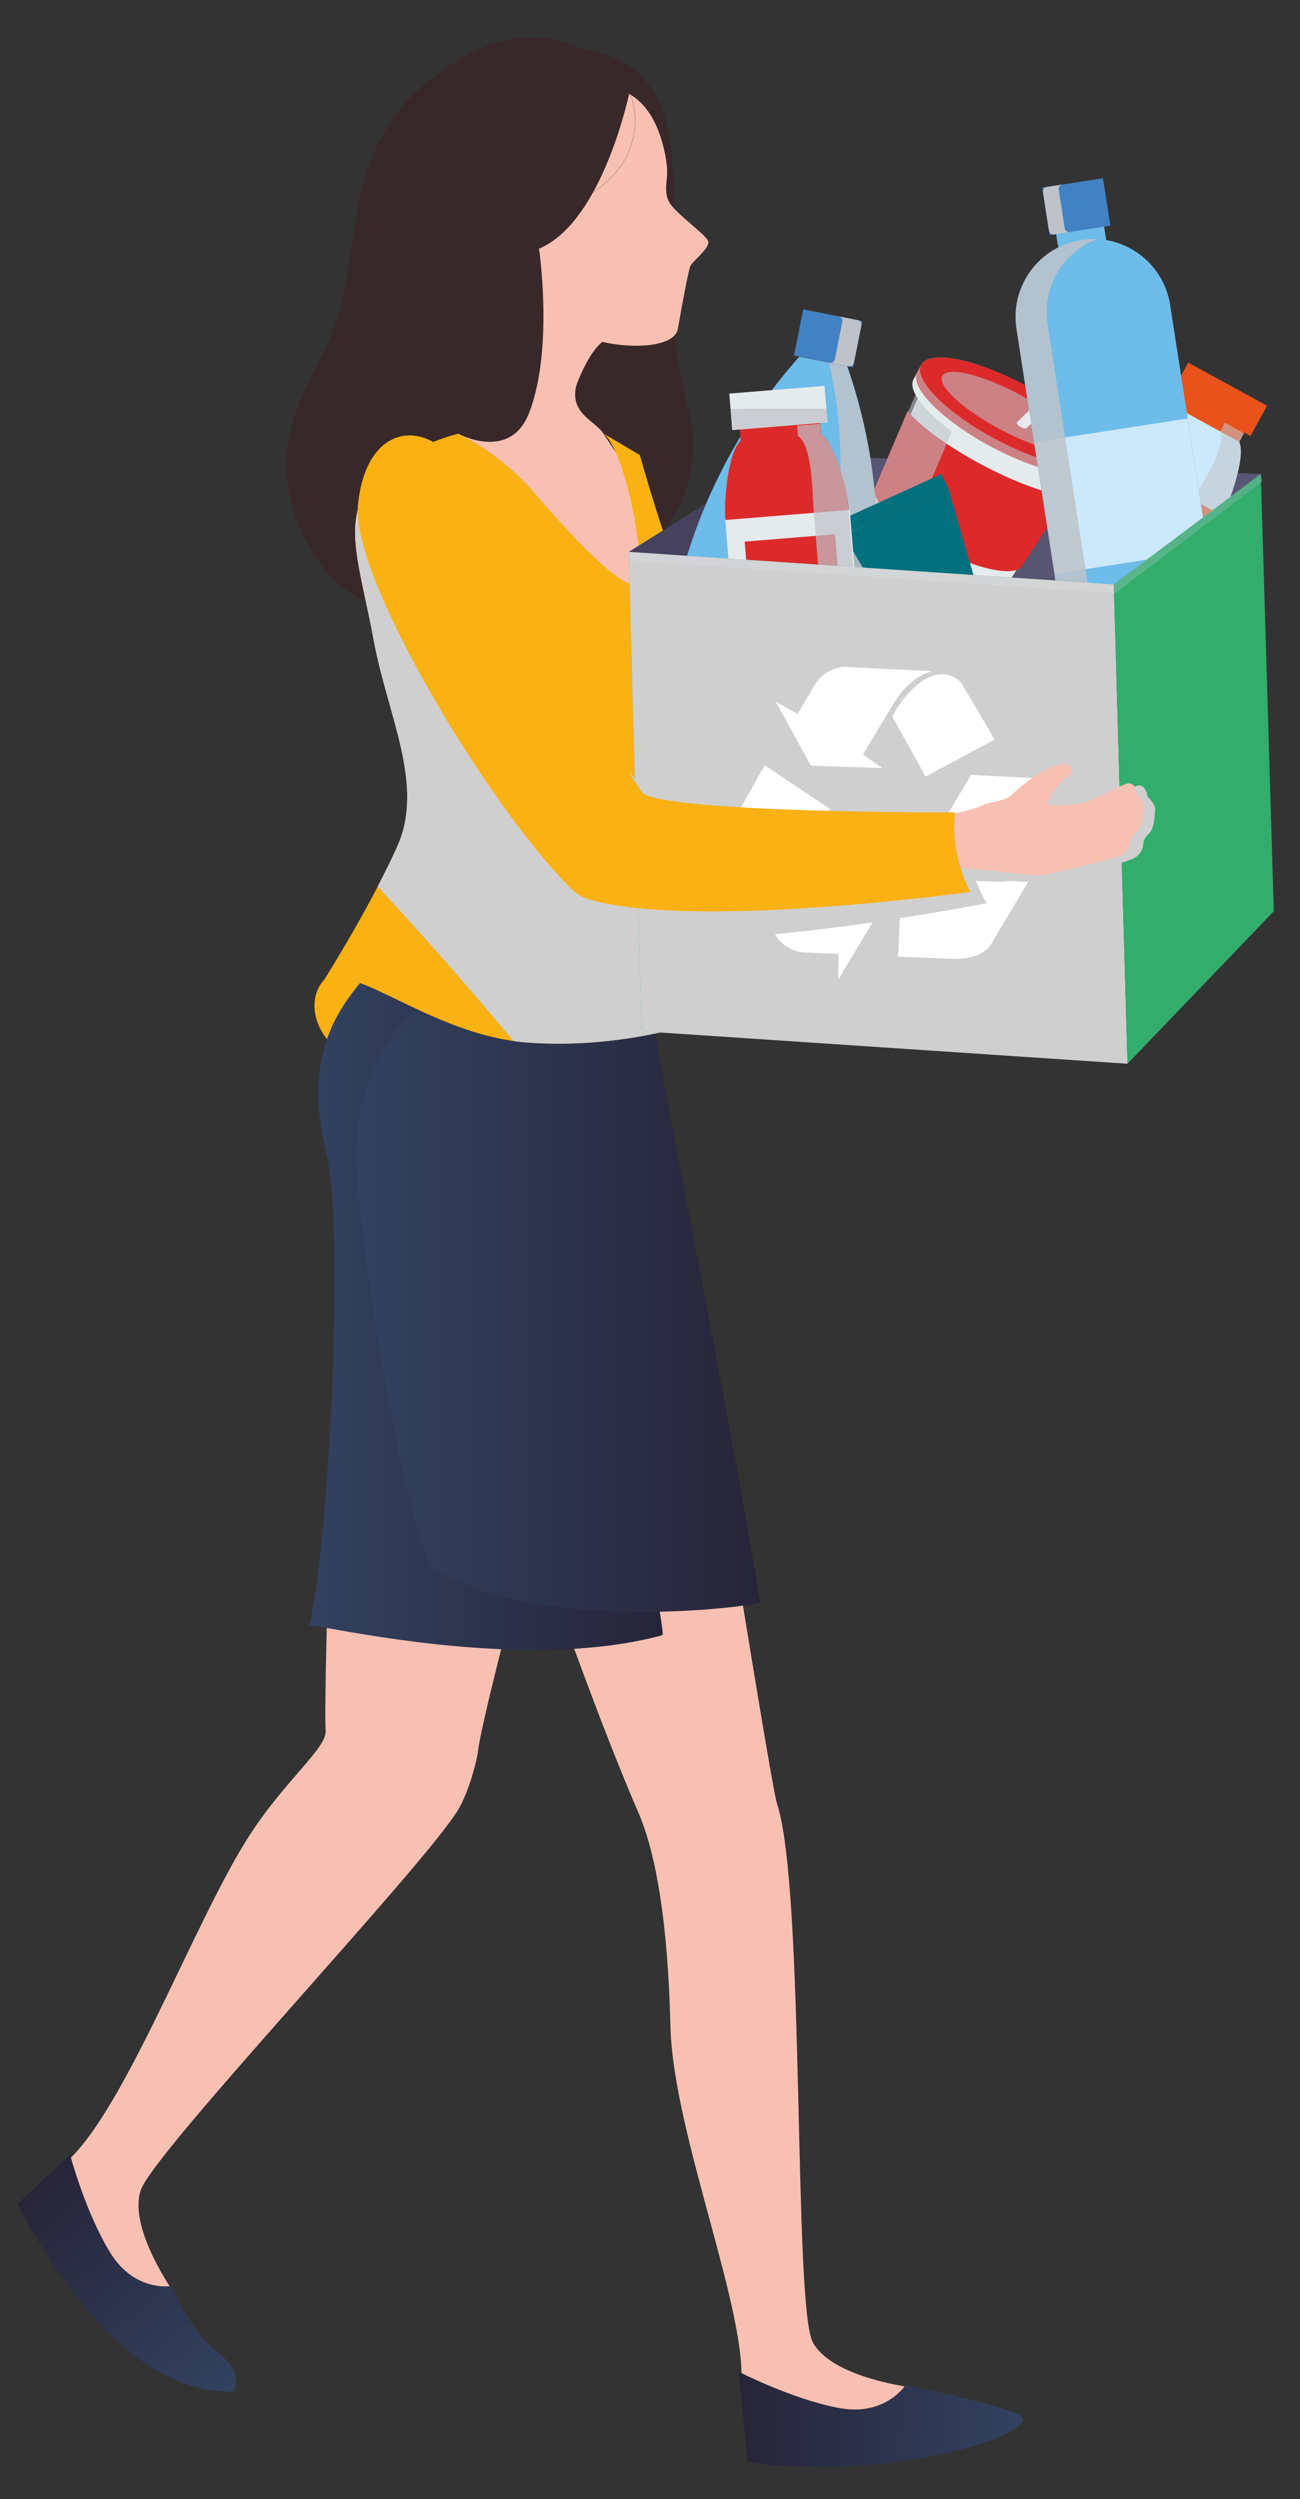 <?xml version="1.0" encoding="UTF-8"?> <!-- Generator: Adobe Illustrator 24.2.0, SVG Export Plug-In . SVG Version: 6.00 Build 0) --> <svg xmlns="http://www.w3.org/2000/svg" xmlns:xlink="http://www.w3.org/1999/xlink" id="Layer_1" x="0px" y="0px" viewBox="0 0 1592.7 3061.4" style="enable-background:new 0 0 1592.7 3061.4;" xml:space="preserve"><rect x="0" y="0" width="1592.7" height="3061.4" fill="#333333" stroke="none"/> <style type="text/css"> .st0{fill:#F8C0B2;} .st1{fill:url(#SVGID_1_);} .st2{fill:url(#SVGID_2_);} .st3{fill:#F9B114;} .st4{fill:url(#SVGID_3_);} .st5{fill:#392829;} .st6{fill:url(#SVGID_4_);} .st7{fill:#CFCFCF;} .st8{fill:none;stroke:#392829;stroke-width:0.238;stroke-miterlimit:10;} .st9{fill:#585573;} .st10{fill:#46425D;} .st11{fill:#E4EBEC;} .st12{fill:#DC2A2A;} .st13{opacity:0.57;fill:#BFC3C9;} .st14{opacity:0.85;fill:#BFC3C9;} .st15{fill:#CBE9FA;} .st16{fill:#E9521A;} .st17{fill:#6DBCEA;} .st18{fill:#ABCCDA;} .st19{fill:#4281C3;} .st20{fill:#BFC3C9;} .st21{fill:#04707E;} .st22{opacity:0.71;fill:#BFC3C9;} .st23{fill:#32AD6C;} .st24{fill:#FFFFFF;} .st25{opacity:0.29;fill:url(#SVGID_5_);} .st26{opacity:0.29;fill:url(#SVGID_6_);} </style> <g> <g> <path class="st0" d="M300.9,2255.8c45.3-73.2,100-113.9,98.1-136c-3.6-41.3,15.9-572.6,11.3-625.7l320,88.3 c0,0-138,502.8-144.7,562.9c-1.2,10.9-10.7,48.3-23.7,70.5c-38.7,66.6-373.2,419.5-389.4,466.9c-16.2,47.4,42.4,128.4,42.4,128.4 s-86.8-12.8-111.2-53.7c-24.5-40.9-31.6-101.7-31.6-101.7C145,2604.8,231.6,2367.7,300.9,2255.8z"></path> <linearGradient id="SVGID_1_" gradientUnits="userSpaceOnUse" x1="1193.625" y1="2822.773" x2="1544.325" y2="2822.773" gradientTransform="matrix(0.644 0.765 -0.765 0.644 1434.632 -57.59)"> <stop offset="0" style="stop-color:#272438"></stop> <stop offset="1" style="stop-color:#324260"></stop> </linearGradient> <path class="st1" d="M86,2639.9c0,0,19,71.2,49.3,119.9c30.2,48.7,75.2,40.4,75.2,40.4s23.3,56.7,56.3,81.3 c33.1,24.6,19.7,48,19.7,48s-68.2,7.6-142.4-61.3C70,2799.4,21.3,2699.6,21.3,2699.6L86,2639.9z"></path> </g> <g> <path class="st0" d="M821.4,2482.1c-3.1-128.4-17.9-212.6-39.5-262.3C690,2008,545.1,1556.6,545.1,1556.6l291-52 c0,0,107.6,680,115.8,704.7c34.9,104.7,19.5,615.9,44.1,660.3c24.6,44.3,125.1,55.5,125.1,55.5s-68.5,56.4-115.8,46.9 c-47.3-9.5-97.7-45.4-97.7-45.4C918.8,2837.3,824.6,2615.2,821.4,2482.1z"></path> <linearGradient id="SVGID_2_" gradientUnits="userSpaceOnUse" x1="1204.941" y1="2727.741" x2="1554.712" y2="2727.741" gradientTransform="matrix(0.999 3.580000e-02 -3.580000e-02 0.999 -203.48 192.815)"> <stop offset="0" style="stop-color:#272438"></stop> <stop offset="1" style="stop-color:#324260"></stop> </linearGradient> <path class="st2" d="M905.1,2905.3c0,0,66.3,34.1,123.4,44.5c57.1,10.4,81.4-28.9,81.4-28.9s92.8,20.7,132.3,33.9 c46.6,15.6-66.1,54.9-168.1,63.7c-102,8.8-158-2.7-158-2.7L905.1,2905.3z"></path> </g> <g> <path class="st3" d="M396.8,1200.6c-30.2,33.2-3.8,111.7,113.6,118.6l135-203.7C645.4,1115.5,476.5,1113.1,396.8,1200.6z"></path> </g> <linearGradient id="SVGID_3_" gradientUnits="userSpaceOnUse" x1="1007.102" y1="1537.533" x2="1440.102" y2="1537.533" gradientTransform="matrix(-1 0 0 1 1818.963 0)"> <stop offset="0" style="stop-color:#272438"></stop> <stop offset="1" style="stop-color:#324260"></stop> </linearGradient> <path class="st4" d="M753.7,1653.7c-5.1,2.2,63.1,347.9,57.9,349.3c-171.5,47.1-416.9-12.7-432.7-11.9 c23.7-94.8,43.8-484.2,21.1-577.4c-39.5-162,46.3-213.8,124.8-294.8c78.5-81,183.7-63.3,183.7-63.3l35.8,236.9 c0,0,45.7,82.8,48.3,174.4c0.9,33.4-1.6,99.4-6.1,171.9C775.5,1643.9,764.6,1648.8,753.7,1653.7z"></path> <path class="st5" d="M706.1,60.6c0,0,95.8-2.1,113.5,103.1c17.7,105.2-14.8,187.8,23.8,337.2C882,650.3,713.5,796,578.3,672.2 C443.1,548.5,367.1,530.8,367.1,530.8l182.7-256.2L706.1,60.6z"></path> <path class="st0" d="M739.4,531.3c-11.6-18.2-48.2-25.6-29.6-70.9l-101.1-21.5c0,0-17.2,51.9-47.4,92.4 c-30.2,40.5,92.3,306.3,166.5,318.4c74.2,12.1,100.1-81.1,100.1-81.1l-52.7-183L739.4,531.3z"></path> <path class="st0" d="M737.9,418.8c-24.9,20-48.9,91.9-48,130.5L531,582c0,0,35.3-102.4,51.1-179.7c15.8-77.3-0.7-109.9-0.7-109.9 L737.9,418.8z"></path> <path class="st0" d="M791.9,133.5c17.5,22.4,23.9,56,25.3,71.5c1.4,15.6-5.5,31.1,4.2,45c9.7,13.9,42.7,37,46.1,45.1 c3.4,8.1-19.5,25.2-21.8,30.9c-2.3,5.8-11.1,52.6-15.1,76.3c-3.9,23.7-57.5,25-92.8,16.4c-35.3-8.6-87.2-38.4-107.3-50.2 c-20-11.7-49.2-76.2-49.2-76.2l-26.1-126.8c0,0,20.9-69.5,100.2-70S771.2,106.9,791.9,133.5z"></path> <path class="st5" d="M771.5,111.7c0,0-32.4,159.8-111.1,192.9c0,0,18.2,123.3-12.2,201.3c-23.3,60-86.9,25.4-86.9,25.4 c-70.1,74.7-68.4,157.7-47.4,219.6c0,0-93.8,8.2-142.5-94.9c-56.7-120,18.3-190.6,43.3-270.1c25-79.5,8.2-201,104.6-282.1 C680.3-31.7,771.5,111.7,771.5,111.7z"></path> <linearGradient id="SVGID_4_" gradientUnits="userSpaceOnUse" x1="887.352" y1="1575.497" x2="1382.271" y2="1575.497" gradientTransform="matrix(-1 0 0 1 1818.963 0)"> <stop offset="0" style="stop-color:#272438"></stop> <stop offset="1" style="stop-color:#324260"></stop> </linearGradient> <path class="st6" d="M528.9,1920.3c-39.6-74.7-96.4-444.1-92-517.4c7.2-120.3,74-190.4,168.2-219.8 c74.4-23.2,186.5,21.7,186.5,21.7l33.2,182.1c0,0,75.7,387.5,106.8,576.1C924.1,1967.3,662.1,2003.5,528.9,1920.3z"></path> <path class="st3" d="M561.3,531.3c0,0,50.9,22.2,95,74.2C700.4,657.5,762,722,778.7,715.2c16.7-6.8-10.4-161-39.2-184l44.4,26.2 c0,0,35,125.5,57.2,166.2c22.2,40.7,56.2,97.1,52.8,150.3c-3.4,53.2-39,127.9-35.6,173.7c3.4,45.8-7.8,205.9-7.8,205.9 s-92.3,32.1-205.9,23.4c-113.7-8.7-210.4-98.2-247.7-76.3c0,0,56-88.3,89.9-163.9c33.9-75.5-11.9-160.4-28.8-252 c-17-91.6-38.4-143.1-6.2-188.9C483.9,550.1,561.3,531.3,561.3,531.3z"></path> <path class="st7" d="M850.4,1253.6c0,0-92.3,32.1-205.9,23.4c-5.2-0.4-10.3-1.1-15.5-1.9c-53.8-64.6-109.2-127.8-166.3-189.2 c8.5-16.3,16.8-33,24-49.1c33.9-75.5-11.9-160.4-28.8-252c-17-91.6-38.4-143.1-6.2-188.9c17.6-25,48.5-41.9,73.1-52.1 c30,88.8,65.2,175.5,118.7,251.7c61.3,87.5,130.4,164.3,216.5,224.3c-1.6,10.1-2.3,19.5-1.7,28 C861.6,1093.5,850.4,1253.6,850.4,1253.6z"></path> <path class="st8" d="M761.4,97.5c22.7,27.9,21.3,70.5,2.3,101c-19,30.5-52.7,49.7-87.6,58.2"></path> <g> <polygon class="st9" points="1364.5,715.9 770.3,676.1 961.6,556.6 1544.7,580.7 "></polygon> <polygon class="st10" points="966,690 770.3,676.1 961.6,556.6 "></polygon> <g> <g> <g> <g> <path class="st11" d="M1076.7,805.6c-7.8-4.1-15.1-8.5-21.9-13c-29.5-19.5-48.1-41-43.5-52.7l8.3-19.3l40.7-84.6l7.4-17.2 l4.7-10.9l43.2-100l0.2-0.5l8.3-19.2l4.1-9.5l0.9-2.1l3.4-7.9l0.3,0.1l14.9,8c3.6-0.3,7.5-0.3,11.7-0.1c2,0.1,4,0.3,6,0.6 c16.5,1.9,36.4,7.8,57.4,17.3c5.1,2.3,10.2,4.9,15.4,7.6c5,2.7,9.9,5.5,14.5,8.3c4,2.4,7.9,5,11.6,7.5 c14.5,10,26.5,20.6,35.2,30.7c1.4,1.6,2.7,3.2,3.9,4.8c2.6,3.3,4.7,6.6,6.5,9.7l14.9,7.9l0.3,0.2l-4,6.2l-1.9,3l-5.6,8.7 l-11.6,18l-21.1,32.8l-35.7,58.2l-5.9,9.7l-51,83.3l-11.8,18.3l-8.8,13.7C1158.9,835.9,1118.3,827.7,1076.7,805.6z"></path> <path class="st12" d="M1245.3,698.2c-16.9,5.7-56.5-4.9-97.2-26.6c-10.3-5.5-19.9-11.3-28.7-17.2 c-24.6-16.6-42.1-33.9-46.9-46.6c-0.8-2.2-1.2-4.2-1.3-6c0-1.5,0.2-2.9,0.7-4.1l40.1-94.1c0.2,0.3,0.5,0.6,0.7,0.8 c1,1.1,2,2.3,3.1,3.5c13.2,14.2,35.7,31.4,63.4,48c7.5,4.5,15.4,9,23.6,13.3c38.3,20.4,75.1,34.1,99.4,37.9 c1.6,0.2,3.1,0.5,4.5,0.6l1.1,0.1l-55.8,85.7c-0.8,1.1-1.8,2-3,2.8C1247.8,697.2,1246.6,697.8,1245.3,698.2z"></path> </g> <path class="st13" d="M1200.2,447.4c-36.4-12.1-64.8-13.2-71.5-0.7l-4.9,9.2l-4.6,8.7c-2.6,4.9-1.6,11.4,2.4,18.9l-0.1,0.2 l-8.8,20.6c-0.3-0.3-0.5-0.6-0.7-0.8l-40.1,94.1c-0.5,1.3-0.7,2.6-0.7,4.1l-3.6,8.5c-0.9,2.4-0.9,5.3,0.2,8.5l-7.4,17.2 l-40.7,84.6l-8.3,19.3c-4.6,11.7,14,33.2,43.5,52.7C1068.5,757.8,1176.6,505,1200.2,447.4z"></path> <path class="st11" d="M1318.9,588.9c-1.7,0.2-3.4,0.3-5.3,0.3c-19.4,0.3-48.8-7.6-80.9-22.1c-0.1-0.1-0.3-0.1-0.4-0.2 c-7.4-3.3-14.9-7-22.4-11.1c-7.5-4-14.8-8.2-21.6-12.4c-0.2-0.1-0.3-0.2-0.4-0.3c-30-18.6-52.9-38.6-63.5-54.9 c-1-1.6-1.9-3.1-2.7-4.6c-4-7.5-5-14-2.4-18.9l4.6-8.7l4.9-9.2l17.1,9.1c1.1,0.1,2.3,0.1,3.6,0.2c2.8,0.2,5.7,0.6,8.8,1.1 c4.7,0.7,9.7,1.8,15,3.1c16.4,4.1,35.3,11,55,20.3c5.7,2.7,11.4,5.5,17.2,8.6c6.4,3.4,12.6,6.9,18.6,10.6c4.2,2.5,8.2,5,12,7.6 c13,8.6,24.4,17.3,33.8,25.8c4,3.6,7.6,7.1,10.8,10.6c2.1,2.3,4,4.5,5.7,6.7c0.8,1,1.5,1.9,2.2,2.9l17.1,9.1l-0.2,0.3l-4.8,9 c0,0-0.1,0.1-0.1,0.1l-4.6,8.6C1333.3,585.2,1327.4,588,1318.9,588.9z"></path> <path class="st12" d="M1324.6,580.1c-1.7,0.2-3.5,0.3-5.4,0.4c-2.6,0.1-5.4,0-8.3-0.2c-24.2-1.8-59.7-13.5-96.5-33.1 c-7.3-3.9-14.4-7.9-21-12.1c-26.9-16.5-48.2-34.3-60.3-49.6c-1.8-2.3-3.4-4.6-4.8-6.8c-1-1.6-2-3.2-2.7-4.8 c-3.6-7.1-4.3-13.2-1.8-17.9l4.9-9.2l17.1,9.1c1.1,0.1,2.3,0.1,3.6,0.2c2.8,0.2,5.7,0.6,8.8,1.1c4.7,0.7,9.7,1.8,15,3.1 c16.4,4.1,35.3,11,55,20.3c5.7,2.7,11.4,5.5,17.2,8.6c6.4,3.4,12.6,6.9,18.6,10.6c4.2,2.5,8.2,5,12,7.6 c13,8.6,24.4,17.3,33.8,25.8c4,3.6,7.6,7.1,10.8,10.6c2.1,2.3,4,4.5,5.7,6.7c0.8,1,1.5,1.9,2.2,2.9l17.1,9.1l-0.2,0.3l-4.8,9 c0,0-0.1,0.1-0.1,0.1C1338,576.3,1332.5,579.1,1324.6,580.1z"></path> <path class="st13" d="M1324.6,580.1c-1.7,0.2-3.5,0.3-5.4,0.4c-2.6,0.1-5.4,0-8.3-0.2c-24.2-1.8-59.7-13.5-96.5-33.1 c-7.3-3.9-14.4-7.9-21-12.1c-26.9-16.5-48.2-34.3-60.3-49.6c-1.8-2.3-3.4-4.6-4.8-6.8c-1-1.6-2-3.2-2.7-4.8 c-3.6-7.1-4.3-13.2-1.8-17.9l4.9-9.2l17.1,9.1c1.1,0.1,2.3,0.1,3.6,0.2c2.8,0.2,5.7,0.6,8.8,1.1c4.7,0.7,9.7,1.8,15,3.1 c16.4,4.1,35.3,11,55,20.3c5.7,2.7,11.4,5.5,17.2,8.6c6.4,3.4,12.6,6.9,18.6,10.6c4.2,2.5,8.2,5,12,7.6 c13,8.6,24.4,17.3,33.8,25.8c4,3.6,7.6,7.1,10.8,10.6c2.1,2.3,4,4.5,5.7,6.7c0.8,1,1.5,1.9,2.2,2.9l17.1,9.1l-0.2,0.3l-4.8,9 c0,0-0.1,0.1-0.1,0.1C1338,576.3,1332.5,579.1,1324.6,580.1z"></path> <path class="st12" d="M1325.2,571.1c-0.1,0-0.2,0-0.4,0c-0.7,0-1.4,0-2.1,0.1c-6,0-12.9-0.7-20.6-2.1 c-23-4.3-52.4-15.1-82.7-31.3c-6.9-3.7-13.6-7.5-19.9-11.4c-31.9-19.4-56.1-40.7-66.6-57.5c-0.1-0.1-0.1-0.2-0.2-0.3 c-5.4-8.7-7-16.3-4-21.8c8.7-16.2,53.6-9.6,105.2,14.1c6.9,3.2,13.9,6.6,21,10.4c8.4,4.5,16.4,9.1,23.9,13.8 c4.2,2.7,8.3,5.3,12.2,8c39,26.7,62.1,54.8,54.5,69.2l0,0c0,0.1-0.1,0.2-0.2,0.3C1342.3,568,1335.2,570.7,1325.2,571.1z"></path> <path class="st13" d="M1319.8,548.6c-6.3,11.9-48.5,1.8-94.2-22.5c-45.7-24.3-77.5-53.7-71.2-65.6c6.3-11.9,48.5-1.8,94.2,22.5 C1294.2,507.3,1326.1,536.7,1319.8,548.6z"></path> </g> <path class="st11" d="M1258.2,523.9c0,0-1.4,2.6-7.5-0.7c-6.2-3.3-4.8-5.9-4.8-5.9l98.5-96.5l11.5,11.6L1258.2,523.9z"></path> <path class="st11" d="M1356.1,432.1c-1.5,1.5-5.2,0.1-8.4-3.1c-3.2-3.2-4.5-7-3-8.4c1.5-1.5,5.2-0.1,8.4,3.1 C1356.2,426.9,1357.6,430.7,1356.1,432.1z"></path> <path class="st14" d="M1356.1,432.1c-1.5,1.5-5.2,0.1-8.4-3.1c-3.2-3.2-4.5-7-3-8.4c1.5-1.5,5.2-0.1,8.4,3.1 C1356.2,426.9,1357.6,430.7,1356.1,432.1z"></path> </g> <g> <path class="st15" d="M1518.2,541l5.7-10.5l-81.3-44.5l-5.7,10.5l0,0c-19.7,3-54.5,47.9-62.8,63.1l-73.2,133.9 c-3.8,7,0.4,16.7,9.4,21.6l92.2,50.4c9,4.9,19.4,3.2,23.3-3.8l73.2-133.9C1507.3,612.8,1526.4,559.2,1518.2,541L1518.2,541z"></path> <rect x="1434.8" y="505" transform="matrix(0.877 0.48 -0.48 0.877 427.651 -648.017)" class="st16" width="92.6" height="14.7"></rect> <path class="st16" d="M1531.8,533.9l-96.1-52.6c-0.1-0.1-0.2-0.2-0.1-0.4l20-36.5c0.1-0.1,0.2-0.2,0.4-0.1l96.1,52.6 c0.1,0.1,0.2,0.2,0.1,0.4l-20,36.5C1532.1,533.9,1531.9,533.9,1531.8,533.9z"></path> <rect x="1331.7" y="589.5" transform="matrix(0.877 0.48 -0.48 0.877 486.264 -593.439)" class="st16" width="143.9" height="129.5"></rect> <rect x="1349.7" y="615.8" transform="matrix(0.877 0.48 -0.48 0.877 488.256 -592.015)" class="st16" width="104.5" height="86.1"></rect> <path class="st13" d="M1518.2,541l5.7-10.5l-23.2-12.7l-5.7,10.5c8.1,18.2-23,65.2-31.3,80.3l-73.2,133.9 c-3.8,7-14.3,8.7-23.3,3.8l35.3,19.3c9,4.9,19.4,3.2,23.3-3.8l73.2-133.9C1507.3,612.8,1526.4,559.2,1518.2,541z"></path> </g> <g> <path class="st17" d="M1037.9,448.6L1037.9,448.6l-25-5l-23.2-4.6l-10.4-2.1l0,0C901.2,524.7,847.9,631.7,825,747l-44.9,225.8 c-4.2,21.1,9.5,41.5,30.6,45.7l160.7,31.9c21.1,4.2,41.5-9.5,45.7-30.6L1062,794C1084.9,678.8,1076.6,559.6,1037.9,448.6z"></path> <rect x="821" y="752.8" transform="matrix(0.195 -0.981 0.981 0.195 -113.749 1608.691)" class="st18" width="204.1" height="241.6"></rect> <path class="st14" d="M1037.9,448.6L1037.9,448.6l-22.4-4.4c25.3,104.5,13,211.8-8.4,319.1l-48.1,242.1 c-4.5,22.6-10.6,40.4-31.7,36.2l44,8.7c21.1,4.2,41.5-9.5,45.7-30.6L1062,794C1084.9,678.8,1076.6,559.6,1037.9,448.6z"></path> <path class="st19" d="M1056,393.2l-71.5-14.2c-0.2,0-0.4,0.1-0.5,0.3L972.9,435c0,0.2,0.1,0.4,0.3,0.5l71.5,14.2 c0.2,0,0.4-0.1,0.5-0.3l11.1-55.8C1056.3,393.4,1056.2,393.2,1056,393.2z"></path> <path class="st20" d="M1051,392.2l-23.3-4.6c3,0.6,4.9,3.5,4.3,6.5l-9.1,45.8c-0.6,3-3.5,4.9-6.5,4.3l23.3,4.6 c3,0.6,5.9-1.3,6.5-4.3l9.1-45.8C1055.9,395.6,1054,392.8,1051,392.2z"></path> </g> <g> <g> <rect x="1294.4" y="264.1" transform="matrix(-0.988 0.153 -0.153 -0.988 2676.514 369.956)" class="st17" width="59.2" height="47.7"></rect> <polygon class="st17" points="1295.9,299.9 1291.1,268.9 1349.6,259.9 1353.9,287.7 "></polygon> <path class="st19" d="M1277.4,229.8l73.5-11.4c0.2,0,0.4,0.1,0.5,0.3l8.9,57.3c0,0.2-0.1,0.4-0.3,0.5l-73.5,11.4 c-0.2,0-0.4-0.1-0.5-0.3l-8.9-57.3C1277,230,1277.1,229.8,1277.4,229.8z"></path> <path class="st20" d="M1277.8,235.4c-0.5-3.1,1.6-5.9,4.7-6.4l19.3-3c-3.1,0.5-5.2,3.3-4.7,6.4l7.3,47.1 c0.5,3.1,3.3,5.1,6.4,4.7l-19.3,3c-3.1,0.5-5.9-1.6-6.4-4.7L1277.8,235.4z"></path> <path class="st17" d="M1245.4,402.6l65.2,421c1.4,8.9,9.7,15,18.6,13.6l156-24.1c8.9-1.4,15-9.7,13.6-18.6l-65.2-421 c-4-26-18.2-47.9-37.9-62.3c-19.7-14.4-44.8-21.3-70.8-17.3C1273,302,1237.4,350.7,1245.4,402.6z"></path> <rect x="1279" y="526" transform="matrix(-0.988 0.153 -0.153 -0.988 2824.513 1000.839)" class="st15" width="189.5" height="166.2"></rect> <rect x="1292.2" y="688.2" transform="matrix(-0.988 0.153 -0.153 -0.988 2863.899 1168.762)" class="st17" width="189.5" height="12.7"></rect> </g> <path class="st14" d="M1324.9,294c6.5-1,13-1.3,19.3-1c-41.5,15.4-67.8,58.3-60.8,103.8l65.2,421c1.4,8.9,9.7,15,18.6,13.6 l117.9-18.2c0,0,0,0,0,0l-156,24.1c-8.9,1.4-17.3-4.7-18.6-13.6l-65.2-421C1237.4,350.7,1273,302,1324.9,294z"></path> </g> <g> <g> <g> <polygon class="st21" points="1002.2,670.4 1065,766.9 1120.9,864.9 1165.7,943.5 1261.2,899.9 1231.1,814.6 1193.6,708.1 1161.8,597.5 "></polygon> <polygon class="st21" points="1061.8,643.1 1161.8,597.5 1193.6,708.1 1231.1,814.6 1261.2,899.9 1192.4,931.3 "></polygon> <rect x="1172.6" y="917.6" transform="matrix(0.91 -0.415 0.415 0.91 -282.824 594.515)" class="st18" width="105.1" height="59.4"></rect> <path class="st21" d="M1282.8,947.3l8.1,17.8c0.9,2.1,0,4.5-2,5.5l-88.1,40.2c-2.1,0.9-4.5,0-5.5-2l-8.1-17.8L1282.8,947.3z"></path> <polygon class="st18" points="1065,766.9 1075,784.5 1103.4,834.4 1120.9,864.9 1231.1,814.6 1219.5,781.4 1200.4,727.3 1193.6,708.1 "></polygon> <polygon class="st21" points="1002.2,670.4 1161.8,597.5 1153.1,580.8 995.3,652.8 "></polygon> </g> </g> <path class="st14" d="M1025,639.2c3,5.5,6,11,9.1,16.5c8.7,15.5,17.6,30.8,26.8,45.9c10.8,17.9,21.9,35.6,33.1,53.3 c3.7,5.9,7.5,11.7,11.3,17.6c1.7,2.6,3.3,5.2,5,7.7c1.5,2.4,3.1,4.8,4.6,7.1c4.8,7.4,9.5,14.7,14.3,22.1 c8.6,13.3,17.2,26.5,25.8,39.8l0,0c0.3,0.5,0.6,0.9,0.9,1.4l-0.1-0.1c9.5,14.7,19,29.5,28.4,44.4c1.1,1.8,2.3,3.6,3.4,5.5 c5.1,8.1,10.2,16.2,15.2,24.4l0,0c0.1,0.2,0.2,0.3,0.3,0.5c0.2,0.3,0.4,0.6,0.5,0.9l0,0c4.2,6.8,8.4,13.7,12.5,20.5 c5.3,8.8,10.6,17.6,15.9,26.4c3.7,6.1,7.4,12.2,11.1,18.3l-42.3,19.3c-2.1,0.9-4.5,0-5.5-2l-8.1-17.8l0,0l-22-48.3l-44.3-77.8 l-17.5-30.5l-28.4-49.8l-10-17.6l-62.8-96.5l-6.9-17.5L1025,639.2z"></path> </g> <g> <path class="st12" d="M1005.7,531.7l-1-12.6l-98.2,8l1,12.6l0,0c-15.8,14.2-20.4,74.4-19,92.7l13.2,161.7 c0.7,8.5,10.1,14.6,21,13.7l111.4-9.1c10.9-0.9,19.1-8.5,18.5-17l-13.2-161.7C1037.9,601.8,1023.6,543.1,1005.7,531.7 L1005.7,531.7z"></path> <rect x="906.7" y="520.1" transform="matrix(0.997 -8.106887e-02 8.106887e-02 0.997 -39.65 79.237)" class="st12" width="98.5" height="15.6"></rect> <path class="st11" d="M1013.5,517.4l-116.1,9.4c-0.2,0-0.3-0.1-0.3-0.3l-3.6-44.1c0-0.2,0.1-0.3,0.3-0.3l116.1-9.4 c0.2,0,0.3,0.1,0.3,0.3l3.6,44.1C1013.8,517.3,1013.7,517.4,1013.5,517.4z"></path> <path class="st22" d="M1012.5,500.8l1,12.5c0.2,2.2-1.5,4.2-3.7,4.4l-108.6,8.8c-2.2,0.2-4.2-1.5-4.4-3.7l-1.8-22 C934.1,500.8,973.2,500.5,1012.5,500.8z"></path> <rect x="893.6" y="630.4" transform="matrix(0.997 -8.106797e-02 8.106797e-02 0.997 -53.489 80.945)" class="st11" width="153" height="137.7"></rect> <rect x="915.6" y="658.6" transform="matrix(0.997 -8.106575e-02 8.106575e-02 0.997 -53.901 81.05)" class="st12" width="111.1" height="91.5"></rect> <path class="st22" d="M1005.7,531.7l-1-12.6l-28.1,2.3l1,12.6c17.9,11.4,17.6,71.3,19.1,89.6l13.2,161.7 c0.7,8.5-7.6,16.1-18.5,17l42.6-3.5c10.9-0.9,19.1-8.5,18.5-17l-13.2-161.7C1037.9,601.8,1023.6,543.1,1005.7,531.7z"></path> </g> </g> <polygon class="st23" points="1381.4,1303 786,1263.2 770.3,676.1 1364.5,715.9 "></polygon> <polygon class="st7" points="1381.4,1303 786,1263.2 770.3,676.1 1364.5,715.9 "></polygon> <g> <path class="st24" d="M1034.1,816.7c-2.5,0.4-5,0.6-7.5,1.3c-12.4,3.4-22.1,10.3-28.6,21.5c-6.8,11.6-13.7,23-20.6,34.5 c-0.1,0.2-0.3,0.3-0.5,0.6c-8.7-5-17.4-10-26.4-15.2c0.3,0.6,0.4,1,0.6,1.4c13.9,25.3,27.8,50.5,41.6,75.8 c0.5,0.9,1.1,1.3,2.1,1.3c21.7,0.7,43.3,1.5,65,2.2c6.8,0.2,13.6,0.6,20.4,0.9c0.1-0.2,0.1-0.3,0.2-0.5 c-7.7-5.4-15.4-10.8-23.1-16.3c2-3.4,4-6.7,6-10c10.4-17.3,20.7-34.6,31.1-51.8c5.8-9.5,12.4-18.2,20.8-25.6 c7.4-6.5,15.8-11.3,25.3-14.1c0.2-0.1,0.5-0.1,0.7-0.2c0.1,0,0.1-0.1,0.5-0.5c-7.6-0.3-14.9-0.6-22.3-0.9 c-23.5-1.1-47-2.3-70.5-3.4c-0.7,0-1.5-0.2-2.2-0.3C1042.4,817.1,1038.2,816.9,1034.1,816.7z"></path> <path class="st24" d="M1279,1031.3c-0.4-2-0.5-4.2-1.2-6.1c-1.8-4.7-3.9-9.3-6-13.8c-5.8-12.5-11.7-24.9-17.5-37.3 c-0.2-0.4-0.4-0.9-0.7-1.5c8.6-6.2,17.3-12.4,26.3-18.8c-1,0-1.5-0.1-2.1-0.1c-27.6-1.4-55.2-2.8-82.9-4.2c-1.7-0.1-3.7-0.7-5,0 c-1.3,0.7-1.9,2.7-2.8,4.1c-14.8,24.9-29.7,49.8-44.5,74.8c-0.1,0.2-0.3,0.5-0.6,1.1c8.8-4.3,17.3-8.4,25.9-12.6 c0.3,0.5,0.6,0.9,0.8,1.4c10,18,20,35.9,29.9,53.9c0.6,1.1,1.3,1.7,2.6,1.7c6.3,0.1,12.7,0.5,19,0.4c9.6-0.2,19.2-0.8,28.2-4.5 c13.1-5.5,23.2-14.5,28.6-28c0.8-2,1.2-4.2,1.7-6.3C1278.9,1033.9,1279,1032.6,1279,1031.3z"></path> <path class="st24" d="M895.6,1019.3c0.3,2.1,0.5,4.2,0.9,6.3c1.7,8.4,6.5,14.8,13,20c8.1,6.5,17.5,10.4,27.4,13.1 c11.5,3.2,23.3,4.4,35.2,4.5c1,0,1.7-0.2,2.3-1.2c13.9-23.4,27.9-46.8,41.8-70.3c0.1-0.2,0.3-0.5,0.4-0.9 c-26.6-17.8-53.1-35.6-79.7-53.4c-0.7,1.2-1.3,2.2-1.9,3.3c-12.2,21.8-24.4,43.5-36.7,65.2c-1.3,2.3-1.8,4.7-2.2,7.2 c-0.1,0.5-0.3,1-0.4,1.6C895.8,1016.3,895.7,1017.8,895.6,1019.3z"></path> <path class="st24" d="M1033.5,1043.9c-0.7,7.7-1.4,15.1-2.1,22.5c-0.2,1.8-0.4,3.6-0.5,5.4c-0.1,0.8-0.4,1.1-1.1,1 c-0.4,0-0.9,0-1.3-0.1c-21-0.9-42-1.8-63-2.7c-9.1-0.4-18.2-1.2-27.1-3.3c-13.3-3.2-25.1-9.1-34.7-19c-0.2-0.2-0.5-0.4-0.9-0.5 c2,4.2,4,8.4,6,12.6c13.2,27.5,26.5,55.1,39.8,82.6c6.4,13.2,17.3,20.5,31.2,23.7c2.8,0.6,5.7,0.6,8.6,0.7 c12.4,0.6,24.7,1.1,37.1,1.6c1.4,0.1,1.8,0.5,1.8,1.8c-0.1,7.5-0.2,15.1-0.3,22.6c0,2.2,0,4.4,0.1,6.9c1.6-2.7,3.1-5.1,4.5-7.5 c13.7-22.8,27.4-45.5,41.1-68.3c0.3-0.4,0.4-1.3,0.2-1.7c-12.9-25.9-25.9-51.8-38.8-77.7 C1033.9,1044.5,1033.8,1044.4,1033.5,1043.9z"></path> <path class="st24" d="M1270.6,1062.3c-3.8,2.7-7.5,5.8-11.5,8.3c-7.7,4.9-16.3,7.6-25.3,8.9c-6.5,0.9-13,0.7-19.6,0.3 c-11.8-0.6-23.6-0.9-35.3-1.4c-14.1-0.5-28.2-1-42.4-1.5c-10.2-0.4-20.5-0.7-30.7-1.1c-0.4,0-0.8,0-1.3-0.1 c-1.4,32-2.7,63.9-4.1,96c0.7,0.1,1.4,0.2,2,0.2c17.8,0.8,35.6,1.5,53.4,2.2c6.1,0.2,12.2,0.5,18.3,0.3 c10.5-0.4,20.7-2.2,29.9-7.8c4.2-2.6,7.7-5.8,10.3-10.2c18.5-31.2,37.2-62.3,55.8-93.5 C1270.4,1062.9,1270.5,1062.5,1270.6,1062.3z"></path> <path class="st24" d="M1134,951.3c28.2-15.2,56.4-30.2,84.6-45.4c-2-3.4-4-6.8-5.9-10.1c-11.4-19.4-22.9-38.7-34.3-58.1 c-1.7-2.9-4.3-4.7-6.9-6.5c-10.1-6.9-20.8-6.9-31.7-2.3c-8.5,3.6-15.6,9.1-22.1,15.4c-9.7,9.5-17.5,20.5-23.9,32.4 c-0.5,0.8-0.4,1.5,0,2.3c13.3,23.8,26.6,47.6,39.8,71.5C1133.7,950.8,1133.8,951,1134,951.3z"></path> </g> <polygon class="st23" points="1381.4,1303 1560.6,1116.3 1544.7,580.7 1364.5,715.9 "></polygon> <linearGradient id="SVGID_5_" gradientUnits="userSpaceOnUse" x1="982.575" y1="719.948" x2="1572.239" y2="719.948" gradientTransform="matrix(0.997 -7.390000e-02 7.390000e-02 0.997 -259.443 77.717)"> <stop offset="0" style="stop-color:#DAE1E9"></stop> <stop offset="1" style="stop-color:#DDE5E9"></stop> </linearGradient> <polygon class="st25" points="1365.1,726.6 771,686.7 770.3,676.1 1364.5,715.9 "></polygon> <linearGradient id="SVGID_6_" gradientUnits="userSpaceOnUse" x1="1572.068" y1="701.204" x2="1763.72" y2="701.204" gradientTransform="matrix(0.997 -7.390000e-02 7.390000e-02 0.997 -259.443 77.717)"> <stop offset="0" style="stop-color:#BECCD5"></stop> <stop offset="1" style="stop-color:#A3BBC3"></stop> </linearGradient> <polygon class="st26" points="1544.2,580.2 1364.5,715.9 1365.1,727.5 1547.1,589.5 "></polygon> </g> <path class="st7" d="M795.9,1002.4c3.2,4.3,5.1,6.7,5.1,6.7c37.7,22.4,383.6,1.2,383.6,1.2c0,0.4,0,0.7,0,1.1 c13-3.3,26.3-8.3,35.1-12.8c7.8-4,25.8-5.5,33.5-14.4c6-7,26.6-25.9,37.5-31.2c10.9-5.3,25.4-13.7,31.4-8.4 c5.9,5.3,2.5,11.1-4.7,16.2c-7.2,5.1-19.8,27.3-20.5,31.1c-0.7,3.8,23.8,3,43.2-2.8c19.3-5.8,41.8-23.1,52.8-26.5 c11-3.5,13,13.3,13,13.3s9.9,8.8,9.4,16.3c-0.5,7.5-1.4,16.3-3.8,23c-2.4,6.7-10,9.4-10.5,17c-0.5,7.5-3.9,15.9-14,20.2 c-10.1,4.3-79.3,25.8-92.3,28.4c-9.7,2-59.4-3-99.5-3.1c6.6,17.8,13.8,28.7,13.8,28.7c-108,20.5-285.5,48.2-402.7,43.6 C802.6,1100.9,798.8,1051.7,795.9,1002.4z"></path> <g> <path class="st0" d="M1138.6,997.7c16.4,4,49.8-4.4,67.1-12.1c8-3.6,26.1-4,34.3-12.4c6.4-6.6,28.1-24.3,39.3-29 c11.2-4.7,26.2-12.2,31.8-6.5c5.6,5.6,1.9,11.2-5.6,15.9c-7.5,4.7-21.3,26.1-22.3,29.9c-0.9,3.7,23.6,4.4,43.3-0.2 c19.6-4.7,43-20.6,54.3-23.4c11.2-2.8,12.2,14,12.2,14s9.4,9.4,8.4,16.8c-0.9,7.5-2.3,16.2-5.1,22.8c-2.8,6.6-10.6,8.8-11.5,16.3 c-0.9,7.5-4.8,15.6-15.1,19.4c-10.3,3.7-80.7,21.1-93.8,23c-13.1,1.9-97.5-12.8-134.9-9.1c0,0-5.7-0.5-6.7-23 C1133.5,1017.5,1138.6,997.7,1138.6,997.7z"></path> <path class="st3" d="M542,549.2c-39.8-32.9-95.1-16.9-103.5,69.9c-8.5,86.8,156.4,363.4,258,466.2c9.6,9.7,15.7,15.7,47.2,21.8 c111.5,21.4,322.6,1.5,445.2-14.5c0,0-25.4-44.2-18.8-97.4c0,0-346.6,1-382.9-23.6c0,0-58.1-82.3-108-216.9 C637.5,642.2,584.3,584.2,542,549.2z"></path> </g> </g> </svg> 